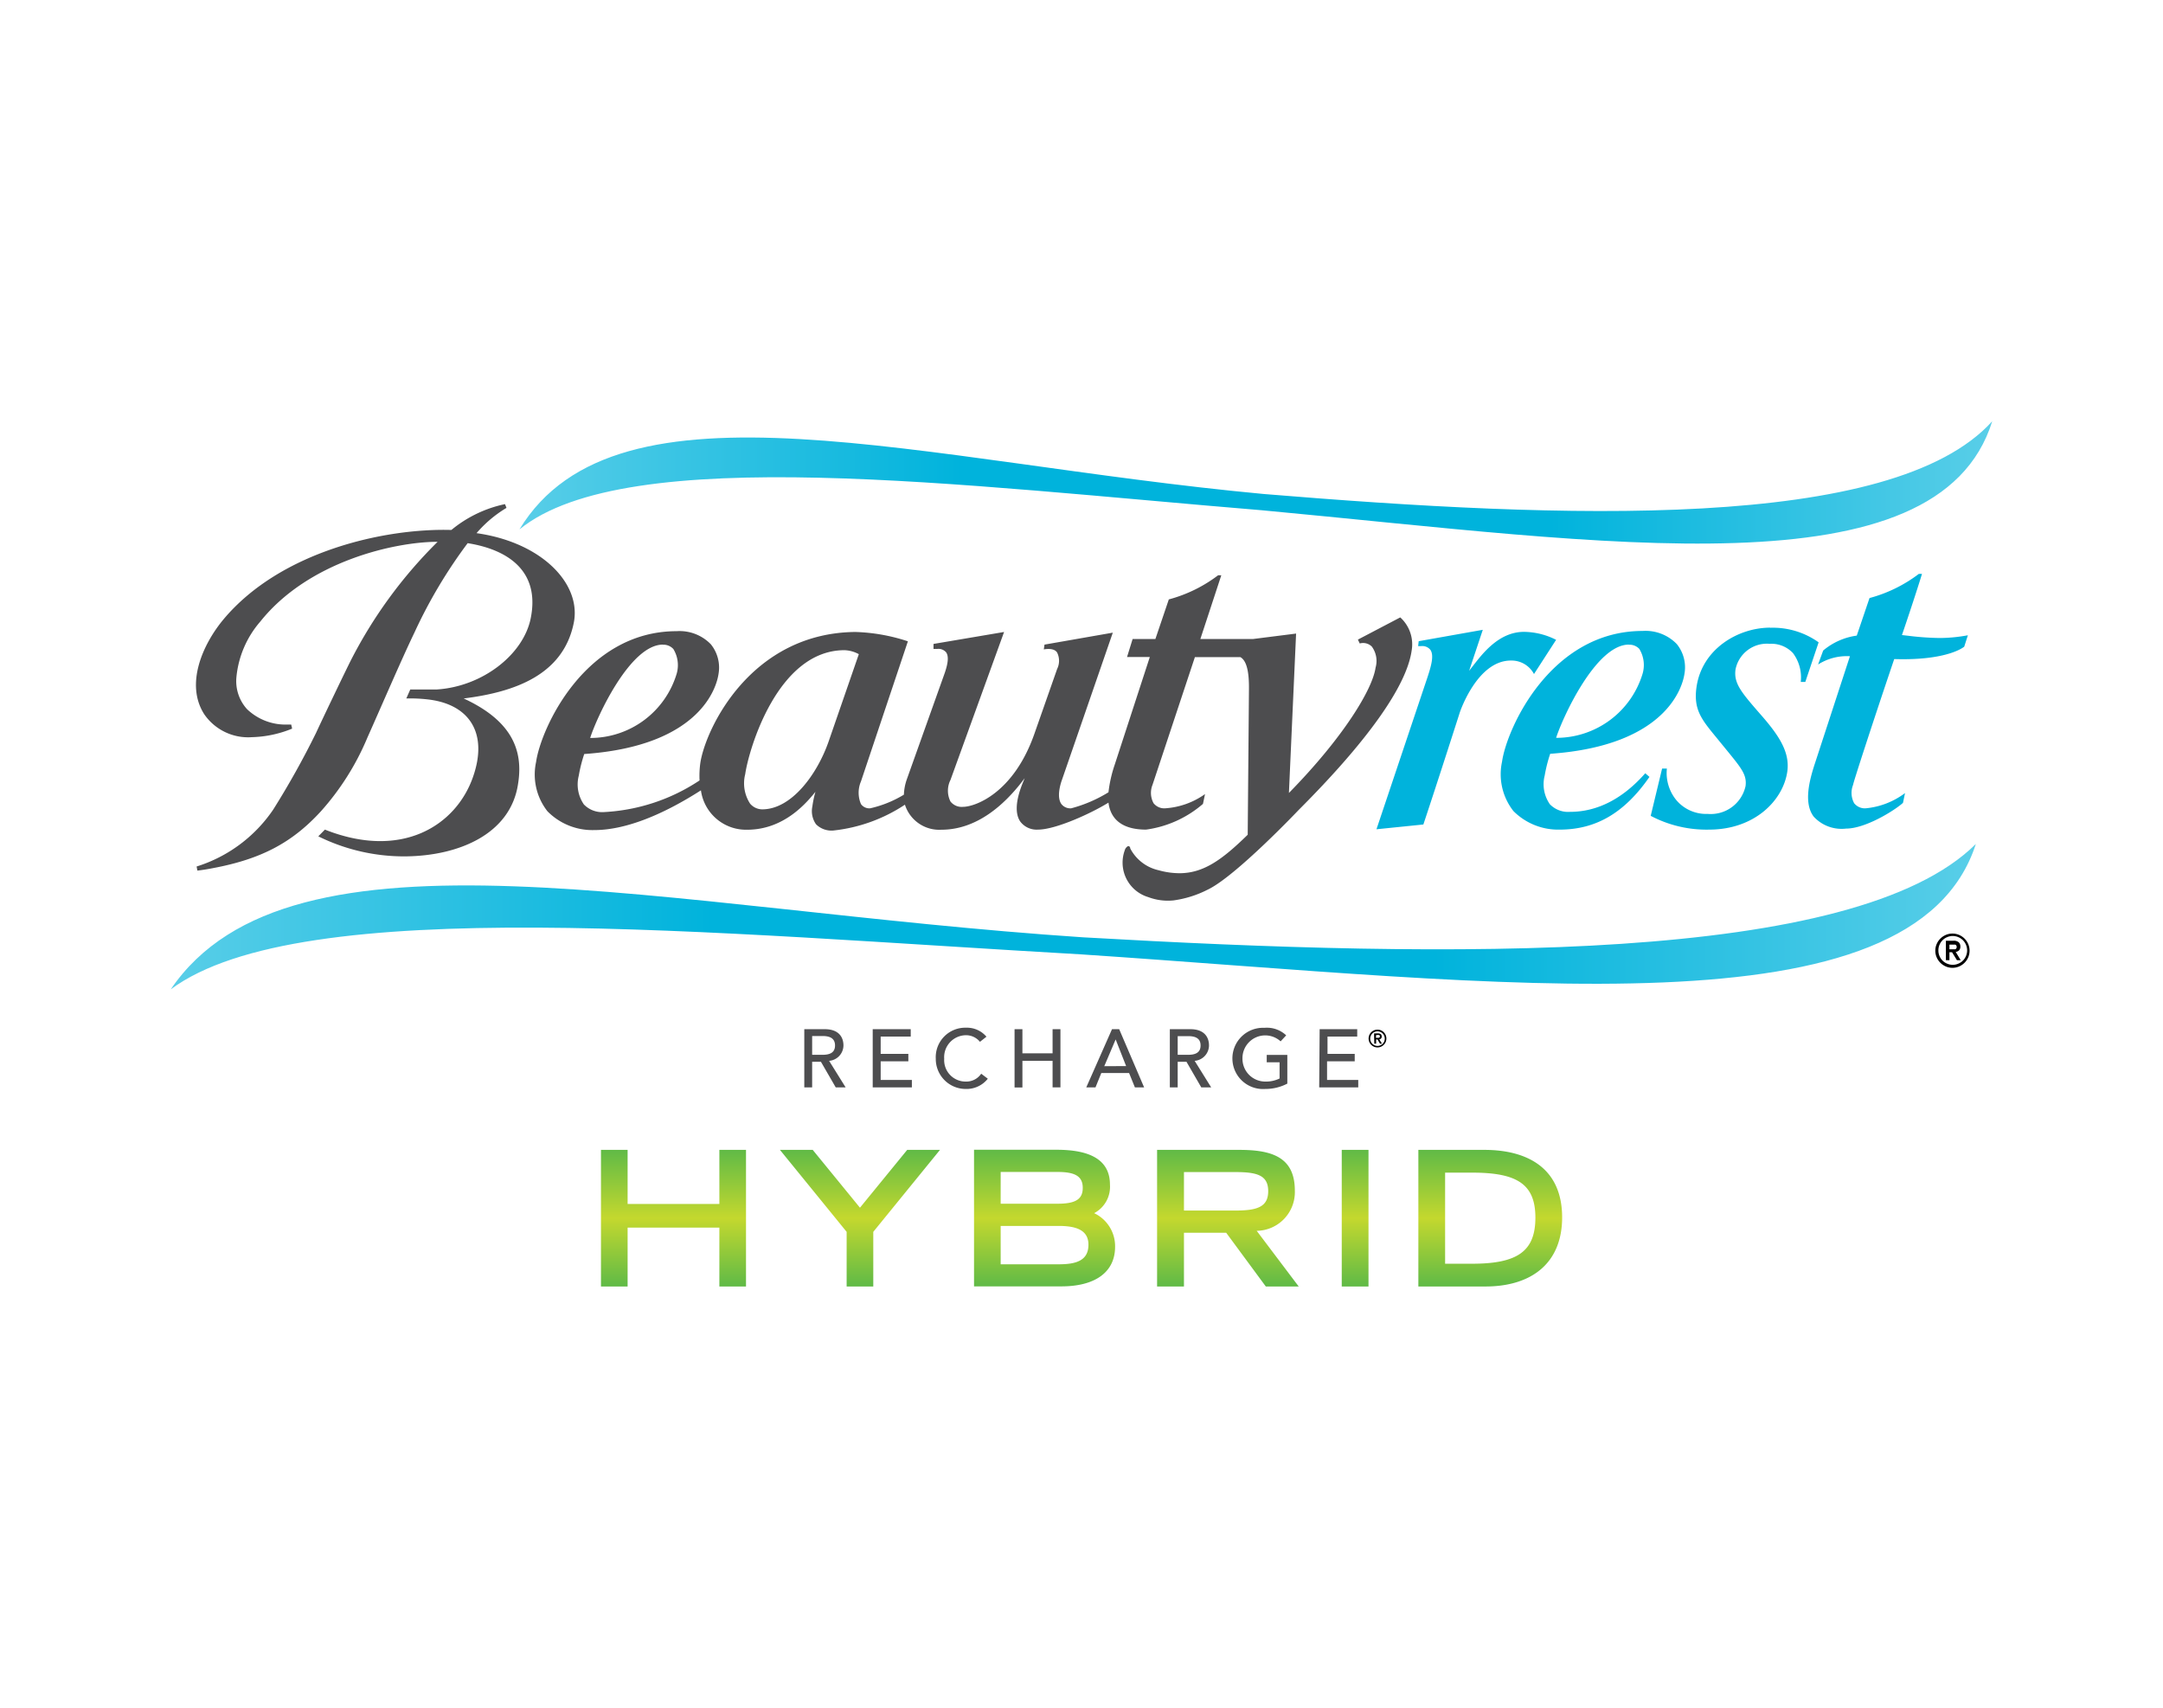 <svg id="Layer_1" data-name="Layer 1" xmlns="http://www.w3.org/2000/svg" xmlns:xlink="http://www.w3.org/1999/xlink" viewBox="0 0 190 150"><defs><style>.cls-1{fill:none;}.cls-2{fill:#4d4d4f;}.cls-3{fill:#00b3dc;}.cls-4{fill:url(#BR12_Gradient_-_CP);}.cls-5{fill:url(#BR12_Gradient_-_CP-2);}.cls-6{fill:url(#linear-gradient);}</style><linearGradient id="BR12_Gradient_-_CP" x1="15" y1="80.51" x2="173.56" y2="80.51" gradientUnits="userSpaceOnUse"><stop offset="0" stop-color="#59cee8"/><stop offset="0.3" stop-color="#00b3dc"/><stop offset="0.7" stop-color="#00b3dc"/><stop offset="1" stop-color="#59cee8"/></linearGradient><linearGradient id="BR12_Gradient_-_CP-2" x1="45.63" y1="42.37" x2="175" y2="42.37" xlink:href="#BR12_Gradient_-_CP"/><linearGradient id="linear-gradient" x1="95" y1="101.14" x2="95" y2="112.84" gradientUnits="userSpaceOnUse"><stop offset="0" stop-color="#62bb46"/><stop offset="0.5" stop-color="#c4d82e"/><stop offset="1" stop-color="#62bb46"/></linearGradient></defs><title>Beautyrest_Recharge_Hybrid_Color</title><rect class="cls-1" width="190" height="150"/><path class="cls-2" d="M70.65,90.4h1.8c1.31,0,1.64.79,1.64,1.43a1.37,1.37,0,0,1-1.26,1.35l1.45,2.33h-.87l-1.3-2.25h-.77v2.25h-.69Zm.69,2.25h.91c.55,0,1.1-.13,1.1-.82S72.8,91,72.25,91h-.91Z"/><path class="cls-2" d="M76.66,90.4H80v.65H77.36v1.52h2.43v.65H77.36v1.64h2.74v.65H76.66Z"/><path class="cls-2" d="M86.08,91.51a1.57,1.57,0,0,0-1.23-.58A1.93,1.93,0,0,0,82.94,93a1.88,1.88,0,0,0,1.91,2,1.57,1.57,0,0,0,1.34-.69l.58.44a2.38,2.38,0,0,1-1.94.9A2.63,2.63,0,0,1,82.2,93a2.59,2.59,0,0,1,2.66-2.73,2.24,2.24,0,0,1,1.79.79Z"/><path class="cls-2" d="M89.12,90.4h.69v2.12h2.65V90.4h.69v5.11h-.69V93.18H89.81v2.34h-.69Z"/><path class="cls-2" d="M97.68,90.4h.63l2.19,5.11h-.81l-.51-1.26H96.74l-.51,1.26h-.81Zm1.24,3.24L98,91.3h0l-1,2.35Z"/><path class="cls-2" d="M102.76,90.4h1.8c1.31,0,1.64.79,1.64,1.43a1.37,1.37,0,0,1-1.26,1.35l1.45,2.33h-.87l-1.3-2.25h-.77v2.25h-.69Zm.69,2.25h.91c.55,0,1.1-.13,1.1-.82s-.55-.82-1.1-.82h-.91Z"/><path class="cls-2" d="M113.08,92.66v2.52a4.14,4.14,0,0,1-1.94.47,2.69,2.69,0,1,1-.07-5.37,2.46,2.46,0,0,1,1.91.66l-.49.53A2,2,0,0,0,109.14,93a2,2,0,0,0,2,2,2.7,2.7,0,0,0,1.26-.27V93.31h-1.13v-.65Z"/><path class="cls-2" d="M115.92,90.4h3.3v.65h-2.61v1.52H119v.65h-2.43v1.64h2.74v.65h-3.43Z"/><path d="M121,90.44a.78.78,0,1,1-.78.78A.78.78,0,0,1,121,90.44Zm0,1.43a.64.64,0,1,0-.64-.64A.64.64,0,0,0,121,91.87Zm-.3-1.1h.35c.21,0,.32.1.32.27a.23.23,0,0,1-.21.25l.23.38h-.17L121,91.3h-.12v.37h-.16Zm.16.39H121c.1,0,.21,0,.21-.13s-.11-.13-.21-.12h-.12Z"/><path class="cls-2" d="M40.73,61.35c4.51-.56,8.75-2.08,9.67-6.64.69-3.42-2.79-7.07-8.54-7.88a10.68,10.68,0,0,1,2.63-2.22l-.13-.33a10.89,10.89,0,0,0-4.71,2.27c-5.88-.17-15,1.88-20,7.83-1.85,2.21-3.41,5.73-1.7,8.37a4.68,4.68,0,0,0,4.18,2A9.94,9.94,0,0,0,25.66,64l-.08-.36h-.31a4.88,4.88,0,0,1-3.57-1.35,3.66,3.66,0,0,1-.93-2.84,8.71,8.71,0,0,1,2.1-4.86c4.24-5.31,11.84-7,15.57-7A40.53,40.53,0,0,0,30.77,58.1c-.59,1.18-2.6,5.38-3,6.26A74.06,74.06,0,0,1,24,71.11a12.71,12.71,0,0,1-6.73,5l.07.36c.43-.05.88-.12,1.33-.21,4.29-.8,7-2.25,9.52-5a23,23,0,0,0,4.09-6.49c1.09-2.43,3-6.88,4.14-9.24a43.33,43.33,0,0,1,4.66-7.82c3.47.55,6.38,2.4,5.54,6.59-.64,3.2-4.24,6-8.24,6.26-.22,0-1.76,0-2.34,0l-.35.79a13.64,13.64,0,0,1,1.85.08c3.73.41,5.36,3,4,6.84-1.48,4.21-6.21,7.29-13,4.6l-.58.59a17,17,0,0,0,7.71,1.76c4.71-.06,9.2-2,9.84-6.39C46,65.78,44.84,63.25,40.73,61.35ZM123,54.23l-3.72,1.95.16.34a1.09,1.09,0,0,1,1.06.27,2.14,2.14,0,0,1,.33,1.86c-.27,1.9-2.83,6.13-7.61,11l.63-14-3.8.48h-4.61l1.84-5.6H107a12.49,12.49,0,0,1-4.33,2.12l-1.18,3.48h-2L99,57.71h2l-3.08,9.45a11.55,11.55,0,0,0-.55,2.43A12.14,12.14,0,0,1,94.09,71a1,1,0,0,1-.86-.38c-.42-.6-.1-1.7.06-2.14l4.46-12.91-6,1.05-.06.42c.58-.1,1,0,1.17.28a1.63,1.63,0,0,1,0,1.44l-2,5.7c-1.84,5.24-5.23,6.41-6.27,6.41a1.25,1.25,0,0,1-1.1-.47,2.11,2.11,0,0,1,0-1.89l4.71-13L82,56.56,82,57l.33,0a.88.88,0,0,1,.78.3c.23.33.19.92-.14,1.86l-3.32,9.31a4.46,4.46,0,0,0-.25,1.33A9.87,9.87,0,0,1,76.43,71a.91.91,0,0,1-.8-.37,2.53,2.53,0,0,1,0-2l4.12-12.3a16.16,16.16,0,0,0-4.61-.82C66,55.59,62,63.94,61.52,67a8.27,8.27,0,0,0-.07,1.55,16.69,16.69,0,0,1-8.39,2.78,2.23,2.23,0,0,1-1.77-.67,3.09,3.09,0,0,1-.45-2.53,12.74,12.74,0,0,1,.48-1.9c10.32-.72,11.64-6,11.79-7a3.25,3.25,0,0,0-.67-2.64,3.82,3.82,0,0,0-3-1.15c-8.06,0-11.93,8.54-12.35,11.49a5.22,5.22,0,0,0,1,4.33,5.54,5.54,0,0,0,4.12,1.65c2.59,0,5.8-1.21,9.36-3.49a4,4,0,0,0,4.06,3.46c3.27,0,5.24-2.4,6-3.33a8.6,8.6,0,0,0-.27,1.28,2,2,0,0,0,.32,1.57,1.92,1.92,0,0,0,1.52.55,14.11,14.11,0,0,0,6.29-2.27,3.16,3.16,0,0,0,3.2,2.2c3.14,0,5.52-2.23,7-4.11l.32-.42-.2.49c-.59,1.48-.66,2.63-.19,3.32a1.8,1.8,0,0,0,1.56.71c1.53,0,4.62-1.4,6.19-2.37.19,1.52,1.28,2.37,3.3,2.37a9.61,9.61,0,0,0,5-2.26l.18-.86A6.8,6.8,0,0,1,102.33,71a1.2,1.2,0,0,1-1-.45,1.9,1.9,0,0,1-.09-1.62l3.72-11.21h4c.51.3.76,1.16.75,2.76l-.11,12.84c-2.23,2.18-3.87,3.38-6,3.38a6.85,6.85,0,0,1-1.82-.26,3.73,3.73,0,0,1-2.5-1.92c0-.18-.14-.2-.18-.2s-.24.14-.29.34a3.16,3.16,0,0,0,2.06,4.14,4.89,4.89,0,0,0,2.2.29,9.37,9.37,0,0,0,3-.94c2.44-1.14,8-7,8-7,6.06-6.06,9.49-10.89,9.93-14A3.19,3.19,0,0,0,123,54.23Zm-64.78,2.4a1.17,1.17,0,0,1,.93.38,2.72,2.72,0,0,1,.3,2.13,7.92,7.92,0,0,1-7.61,5.68C52.42,63,55.34,56.62,58.23,56.62Zm14.58,8.46c-1,2.9-3.26,6-5.85,6a1.41,1.41,0,0,1-1.06-.5A3.27,3.27,0,0,1,65.46,68c.31-2.16,2.84-10.89,8.72-10.89a2.81,2.81,0,0,1,1.26.35Z"/><path class="cls-3" d="M166.39,57.89c4.74.15,6.15-1.09,6.15-1.09l.32-1a13.81,13.81,0,0,1-2.46.24,25,25,0,0,1-2.81-.2l-.52-.06c1-2.93,1.62-4.91,1.76-5.37h-.28a12.49,12.49,0,0,1-4.33,2.12l-1.12,3.3a5.79,5.79,0,0,0-2.95,1.31l-.45,1.23a4.7,4.7,0,0,1,2.8-.73l-3.09,9.46c-.46,1.41-1,3.42-.1,4.62a3.32,3.32,0,0,0,2.85,1.06c1.71,0,4.26-1.59,5-2.26l.18-.86A6.8,6.8,0,0,1,163.87,71a1.2,1.2,0,0,1-1-.45,1.9,1.9,0,0,1-.09-1.62C162.75,68.86,164.6,63.17,166.39,57.89Zm-31.64,1.31,1.94-3a6.35,6.35,0,0,0-2.82-.7c-2.16,0-3.58,1.83-4.43,2.92l-.39.5,1.2-3.6-5.63,1-.05.43.27,0a.92.92,0,0,1,.8.32c.35.48.07,1.45-.24,2.39l-4.49,13.38,4.12-.42c1.3-3.9,3.18-9.78,3.2-9.84s1.53-4.56,4.48-4.56A2.23,2.23,0,0,1,134.75,59.21Zm20.75-4.07c-2.79,0-6,1.84-6.48,5.24-.27,1.95.44,2.82,1.74,4.4l.94,1.15c1.28,1.57,1.76,2.15,1.63,3.13A3.13,3.13,0,0,1,150,71.49a3.42,3.42,0,0,1-2.79-1.26,3.76,3.76,0,0,1-.79-2.72H146l-1,4.15a10.5,10.5,0,0,0,5.13,1.21c4,0,6.51-2.57,6.87-5.11.23-1.66-.69-3.1-2.24-4.88l-.14-.16c-1.65-1.9-2.34-2.69-2.17-3.92a2.81,2.81,0,0,1,3-2.25,2.59,2.59,0,0,1,2.05.82,3.56,3.56,0,0,1,.68,2.53h.4l1.17-3.48A6.91,6.91,0,0,0,155.5,55.14ZM137.91,71.31a2.23,2.23,0,0,1-1.77-.67,3.08,3.08,0,0,1-.45-2.53,12.84,12.84,0,0,1,.48-1.9c10.32-.72,11.64-6,11.79-7a3.25,3.25,0,0,0-.67-2.64,3.82,3.82,0,0,0-3-1.15c-8.06,0-11.93,8.54-12.35,11.49a5.23,5.23,0,0,0,1,4.33A5.54,5.54,0,0,0,137,72.87c3.19,0,5.7-1.47,7.89-4.63l-.37-.32C142.54,70.17,140.3,71.31,137.91,71.31Zm5.17-14.68A1.17,1.17,0,0,1,144,57a2.72,2.72,0,0,1,.3,2.13,7.92,7.92,0,0,1-7.61,5.68C137.27,63,140.19,56.62,143.08,56.62Z"/><path class="cls-4" d="M95.13,82.33c-37-2.47-69.58-11-80.13,4.57C26.48,78.37,62.76,82,95,83.83c37,2.47,73.09,7.33,78.56-9.7C162.9,84.74,127.37,84.18,95.13,82.33Z"/><path class="cls-5" d="M111,43.39C80.88,40.58,54.24,32.3,45.63,46.5c9.46-7.7,39-3.84,65.23-1.68C141,47.63,170.24,52.28,175,37,166.21,46.73,137.23,45.56,111,43.39Z"/><path d="M170,83.5a1.44,1.44,0,0,1,.12-.58,1.53,1.53,0,0,1,.8-.8,1.49,1.49,0,0,1,1.17,0,1.52,1.52,0,0,1,.8.8,1.49,1.49,0,0,1,0,1.17,1.52,1.52,0,0,1-.8.8,1.49,1.49,0,0,1-1.17,0,1.53,1.53,0,0,1-.8-.8A1.44,1.44,0,0,1,170,83.5Zm.27,0a1.2,1.2,0,0,0,.1.48,1.23,1.23,0,0,0,.66.66,1.24,1.24,0,0,0,1,0,1.23,1.23,0,0,0,.66-.66,1.24,1.24,0,0,0,0-1,1.23,1.23,0,0,0-.66-.66,1.24,1.24,0,0,0-1,0,1.23,1.23,0,0,0-.66.66A1.2,1.2,0,0,0,170.27,83.5Zm.66-.87h.66a.67.67,0,0,1,.46.13.49.49,0,0,1,.15.38.45.45,0,0,1-.12.34.48.48,0,0,1-.29.13l.44.73h-.33l-.43-.7h-.23v.7h-.31Zm.31.75h.38l.13,0a.22.22,0,0,0,.09-.07.26.26,0,0,0,0-.27.22.22,0,0,0-.09-.07l-.13,0h-.38Z"/><path class="cls-6" d="M63.19,105.75H55.13V101H52.79v12h2.34v-5.17h8.06V113h2.34V101H63.19Zm12.35.33L71.39,101H68.51l5.86,7.2V113h2.34v-4.8l5.86-7.2H79.69Zm20.57.48a2.62,2.62,0,0,0,1.39-2.5c0-2.28-1.89-3.07-4.7-3.07H85.56v12h7.67c2.93,0,4.72-1.22,4.72-3.48A3.2,3.2,0,0,0,96.11,106.56Zm-8.21-3.62h5c1.54,0,2.21.38,2.21,1.4s-.67,1.39-2.21,1.39h-5Zm5.1,8.11H87.9v-3.37H93c1.58,0,2.61.39,2.61,1.65C95.61,110.75,94.49,111.05,93,111.05Zm20.74-6.47c0-2.94-2-3.58-4.89-3.58h-7.21v12H104v-4.72h3.71l3.48,4.72h2.89l-3.69-4.89A3.4,3.4,0,0,0,113.74,104.58ZM104,106.33v-3.38h4.51c1.92,0,2.89.28,2.89,1.68s-1,1.7-2.89,1.7ZM117.86,113h2.35V101h-2.35Zm12.51-12h-5.78v12h5.89c4,0,6.74-2,6.74-6.08C137.21,102.6,134.17,101,130.37,101Zm-1.05,10h-2.38v-8h2.38c3.93,0,5.55,1,5.55,3.95S133.31,111,129.32,111Z"/></svg>
